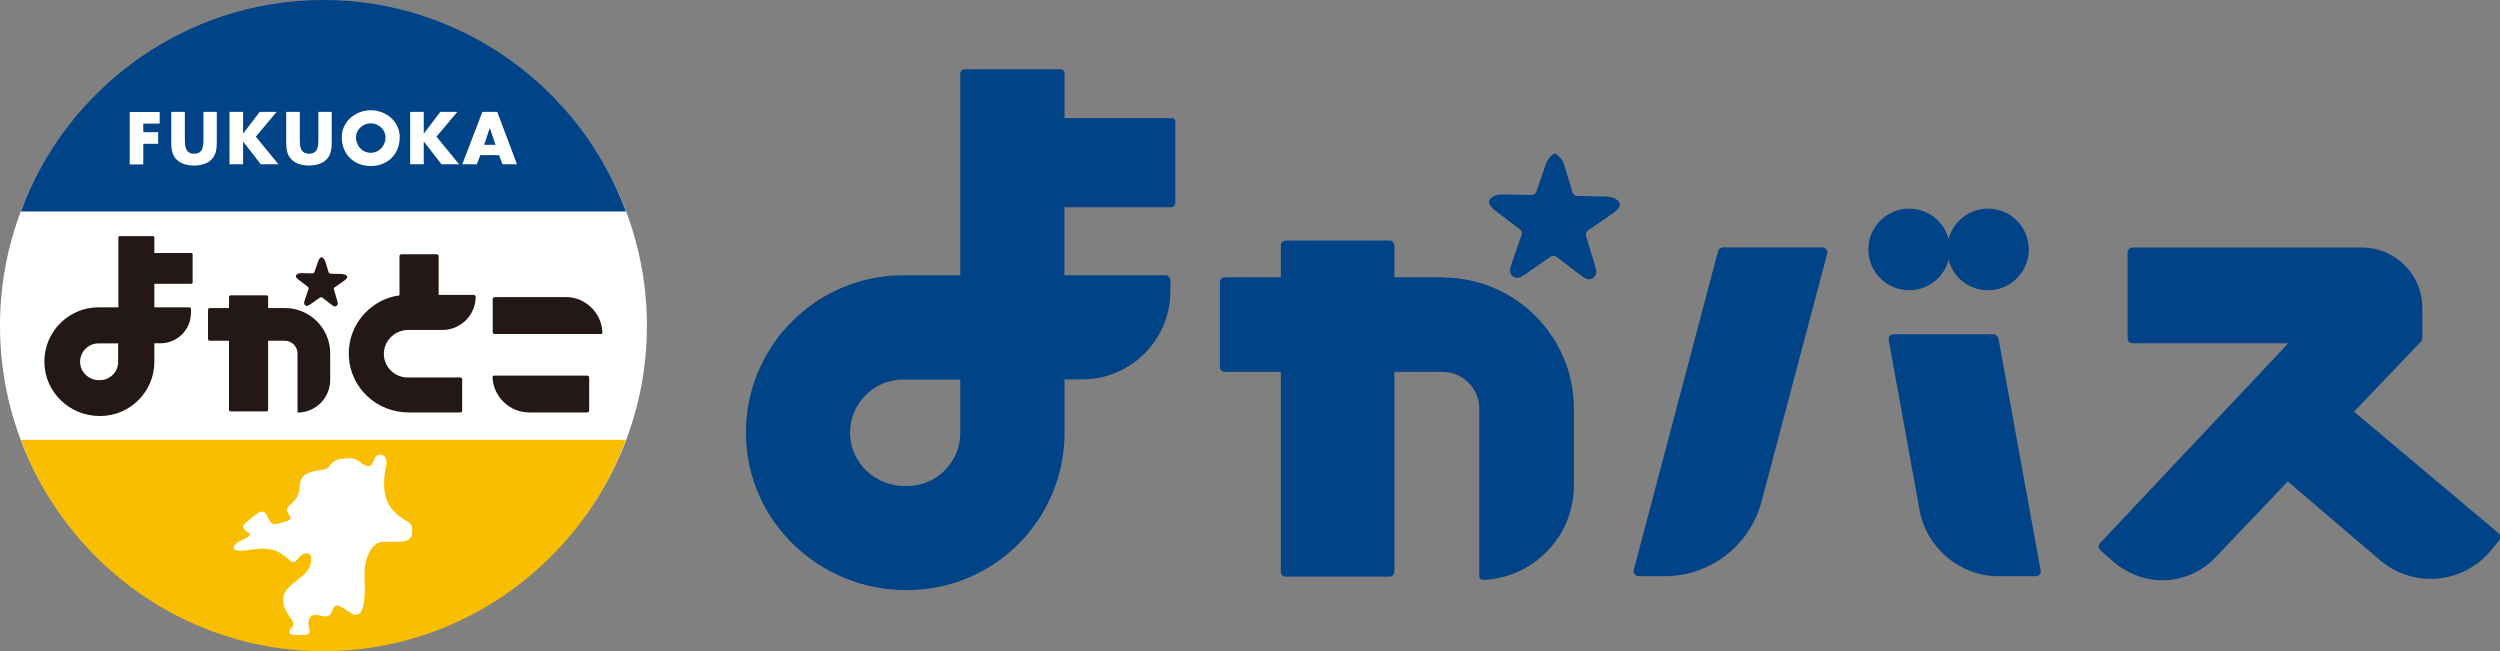 <?xml version="1.0" encoding="UTF-8"?><svg id="_レイヤー_2" xmlns="http://www.w3.org/2000/svg" width="69.37mm" height="18.07mm" viewBox="0 0 196.63 51.22"><rect x="0" y="0" width="196.63" height="51.22" fill="#808080" stroke="none"/><g id="_よかバス"><circle cx="25.44" cy="25.62" r="25.44" fill="#fff"/><path d="M25.43,0h0C14.55,0,5.21,6.95,1.64,16.63h47.59C45.65,6.95,36.31,0,25.43,0Z" fill="#004386"/><path d="M25.43,51.22h0c10.88,0,20.22-6.95,23.79-16.63H1.64c3.57,9.68,12.91,16.63,23.79,16.63Z" fill="#fabe00"/><path d="M28.69,45.85c0,.51,0,1.02-.07,1.52-.03.24-.08.47-.19.68-.07.15-.18.27-.35.3-.13.03-.25,0-.36-.06-.16-.09-.31-.19-.47-.29-.14-.09-.28-.19-.43-.27-.07-.04-.15-.07-.22-.09-.14-.04-.26,0-.34.13-.03.05-.05.11-.08.17-.04.08-.07.17-.11.25-.14.25-.34.34-.62.29-.14-.03-.29-.07-.43-.1-.4-.09-.64.06-.74.45-.05.17-.02.33.02.5.02.09.04.19.05.28.01.14-.05.23-.18.28-.08.03-.16.05-.24.05-.3.02-.6.03-.9-.02-.29-.05-.35-.22-.18-.45.03-.05.07-.09.11-.13.11-.13.14-.28.06-.44-.06-.12-.13-.24-.21-.35-.19-.27-.37-.55-.46-.87-.08-.28-.13-.57-.04-.85.07-.21.19-.39.33-.55.26-.29.57-.52.87-.76.2-.16.4-.31.57-.5.27-.3.4-.66.4-1.07,0-.35-.24-.51-.57-.4-.12.04-.22.11-.31.21-.07.07-.14.15-.2.23-.03.04-.07.07-.1.11-.16.15-.29.15-.46.01-.17-.15-.34-.3-.53-.44-.51-.38-1.09-.53-1.72-.52-.46.01-.91.1-1.36.15-.19.02-.38.01-.58.01-.04,0-.07-.02-.11-.03-.17-.08-.22-.26-.1-.4.08-.09.18-.17.29-.24.19-.11.38-.2.57-.3.1-.05.2-.11.29-.19.1-.08.09-.16,0-.23-.05-.04-.12-.07-.17-.11-.07-.05-.15-.1-.21-.16-.11-.11-.12-.23-.04-.36.04-.06.1-.13.15-.18.26-.22.53-.43.8-.64.13-.1.27-.19.43-.22.13-.03.24,0,.33.11.05.07.09.14.13.22.07.14.13.28.22.41.14.22.29.28.54.22.25-.06.5-.13.75-.2.07-.02.13-.05.19-.09.16-.1.18-.22.07-.37-.05-.07-.1-.13-.14-.2-.06-.11-.1-.22-.06-.34.03-.08.08-.16.14-.22.09-.09.19-.18.28-.26.36-.31.54-.7.56-1.17,0-.13.03-.26.05-.39.07-.37.29-.62.63-.76.3-.13.62-.19.94-.23.12-.02.24-.03.35-.06.16-.04.28-.12.38-.25.01-.02.03-.03.04-.05.23-.35.57-.5.97-.54.22-.02.44-.04.65-.03.29.01.54.13.77.31.08.06.15.13.24.17.1.06.21.1.33.13.13.03.24-.01.32-.12.05-.08.1-.17.14-.26.05-.09.08-.18.13-.27.12-.2.28-.27.51-.23.19.03.32.17.36.38.05.23.01.45-.03.67-.1.47-.15.94-.13,1.42.03.68.21,1.32.66,1.85.29.34.64.6,1.02.83.11.06.21.13.31.21.15.12.22.28.22.47,0,.13,0,.25-.02.38-.06.34-.26.52-.62.58-.17.03-.34.04-.5.04-.39,0-.78.01-1.16.01-.25,0-.46.09-.64.25-.28.24-.45.55-.58.89-.16.43-.24.88-.23,1.35,0,.24,0,.48,0,.71Z" fill="#fff"/><path d="M11.27,9.71v.69h1.17v.91h-1.17v1.62h-1.07v-4.12h2.36v.91h-1.29Z" fill="#fff"/><path d="M17.05,8.8v2.31c0,.53-.02,1.05-.43,1.45-.34.34-.88.46-1.36.46s-1.02-.12-1.36-.46c-.41-.4-.43-.92-.43-1.45v-2.31h1.07v2.17c0,.53.04,1.12.73,1.12s.73-.58.73-1.12v-2.17h1.07Z" fill="#fff"/><path d="M20.43,8.8h1.33l-1.64,1.95,1.78,2.17h-1.39l-1.38-1.78h-.01v1.78h-1.07v-4.12h1.07v1.7h.01l1.29-1.7Z" fill="#fff"/><path d="M26.09,8.8v2.31c0,.53-.02,1.05-.43,1.45-.34.34-.88.46-1.36.46s-1.02-.12-1.36-.46c-.41-.4-.43-.92-.43-1.45v-2.31h1.07v2.17c0,.53.04,1.12.73,1.12s.73-.58.73-1.12v-2.17h1.07Z" fill="#fff"/><path d="M31.44,10.79c0,1.33-.95,2.27-2.28,2.27s-2.28-.94-2.28-2.27c0-1.24,1.09-2.12,2.28-2.12s2.28.87,2.28,2.12ZM28,10.79c0,.71.52,1.23,1.16,1.23s1.16-.52,1.16-1.23c0-.57-.52-1.09-1.16-1.09s-1.16.52-1.16,1.09Z" fill="#fff"/><path d="M34.64,8.8h1.33l-1.64,1.95,1.78,2.17h-1.39l-1.38-1.78h-.01v1.78h-1.07v-4.12h1.07v1.7h.01l1.29-1.7Z" fill="#fff"/><path d="M37.78,12.2l-.28.72h-1.14l1.58-4.12h1.17l1.55,4.12h-1.14l-.27-.72h-1.47ZM38.53,10.08h-.01l-.44,1.31h.89l-.44-1.31Z" fill="#fff"/><path d="M15.05,19.9h-2.91v-1.22c0-.06-.05-.11-.11-.11h-2.61c-.06,0-.11.05-.11.11v5.49h-1.55c-2.38,0-4.31,1.95-4.27,4.34.04,2.35,1.99,4.21,4.34,4.21h.04c2.36,0,4.27-1.91,4.27-4.27v-1.45h.48c1.32,0,2.4-1.07,2.4-2.4v-.3c0-.07-.06-.13-.13-.13h-2.75v-1.85h2.9c.06,0,.11-.05.11-.11v-2.21c0-.05-.04-.1-.1-.1ZM9.3,28.45c0,.8-.65,1.45-1.45,1.45h-.07c-.78,0-1.45-.61-1.48-1.39-.03-.82.63-1.5,1.44-1.5h1.55v1.45Z" fill="#231815"/><path d="M22.4,24.23h-1.31v-.87c0-.07-.06-.13-.13-.13h-2.82c-.07,0-.13.06-.13.13v.87h-1.52c-.07,0-.13.06-.13.13v2.31c0,.07.06.13.13.13h1.52v5.43c0,.07.06.13.13.13h2.82c.07,0,.13-.06.13-.13v-5.43h1.31c.55,0,1,.45,1,1v4.52c0,.07,0,.13,0,.13,1.42,0,2.57-1.15,2.57-2.57v-2.09c0-1.97-1.6-3.56-3.56-3.56Z" fill="#231815"/><path d="M37.25,23.19h-2.75v-3.05c0-.08-.06-.14-.14-.14h-2.8c-.08,0-.14.06-.14.14v3.09c-1.04.14-1.99.63-2.72,1.4-.88.93-1.33,2.15-1.26,3.44.13,2.45,2.2,4.37,4.69,4.37h4.08c.08,0,.14-.06.14-.14v-2.47c0-.08-.06-.14-.14-.14h-4.15c-.52,0-1.03-.22-1.38-.61-.36-.39-.53-.9-.48-1.43.09-.95.92-1.7,1.91-1.7h2.69c1.44,0,2.61-1.17,2.61-2.61h0c0-.08-.06-.14-.14-.14Z" fill="#231815"/><path d="M44.48,23.37h-5.57c-.09,0-.16.07-.16.16v2.58c0,.09.07.16.16.16h8.36c.14.01.11-.19.11-.19-.1-1.52-1.36-2.72-2.9-2.72Z" fill="#231815"/><path d="M38.9,29.54h7.28c.09,0,.16.07.16.16v2.58c0,.09-.07.16-.16.16h-4.54c-1.55,0-2.82-1.21-2.9-2.74-.01-.18.16-.16.16-.16Z" fill="#231815"/><path d="M27.11,21.6c-.05-.02-.14-.04-.2-.05l-.92-.02c-.06,0-.12-.05-.14-.1l-.27-.88c-.02-.06-.06-.14-.1-.18,0,0-.13-.14-.17-.15-.08,0-.18.13-.18.13-.04.05-.08.13-.1.18l-.3.87c-.02.05-.08.1-.14.1l-.92-.02c-.06,0-.15.02-.2.04,0,0-.2.08-.2.19,0,.08.06.15.06.15.04.04.11.11.15.14l.74.56s.07.11.05.16l-.3.88c-.02.05-.04.14-.05.18v.04c0,.14.09.24.21.24.06,0,.1-.02.1-.02.05-.03.13-.08.18-.11l.76-.53s.12-.03.17,0l.73.56s.12.09.17.12c0,0,.04.02.1.02.13,0,.22-.09.23-.23v-.04s-.03-.13-.05-.19l-.26-.88c-.02-.06,0-.13.06-.16l.76-.53s.12-.09.16-.14c0,0,.07-.07.07-.15,0-.11-.19-.2-.19-.2Z" fill="#231815"/><path d="M150.16,22.83c-1.77,0-3.21-1.44-3.21-3.21s1.44-3.21,3.21-3.21c1.49,0,2.74,1.01,3.1,2.39.36-1.37,1.61-2.39,3.1-2.39,1.77,0,3.21,1.44,3.21,3.21,0,.89-.36,1.69-.94,2.27-.58.58-1.38.94-2.27.94-1.49,0-2.74-1.01-3.1-2.39-.15.56-.44,1.05-.83,1.45-.58.58-1.38.94-2.27.94ZM92.44,9.56v6.41c0,.18-.15.33-.33.33h-8.39v5.35h7.95c.21,0,.38.17.38.38v.87c0,3.84-3.11,6.94-6.94,6.94h-1.38v4.19c0,6.84-5.54,12.38-12.38,12.38h-.11c-6.79,0-12.47-5.4-12.57-12.19-.11-6.92,5.49-12.57,12.38-12.57h4.48V5.77c0-.17.14-.32.32-.32h7.57c.17,0,.31.14.31.31v3.53h8.44c.16,0,.28.13.28.28ZM75.52,29.85h-4.48c-2.36,0-4.27,1.97-4.18,4.35.09,2.27,2.02,4.03,4.29,4.03h.19c2.31,0,4.19-1.87,4.19-4.19v-4.19ZM113.46,21.81h-3.79v-2.51c0-.21-.17-.38-.38-.38h-8.17c-.21,0-.38.17-.38.38v2.51h-4.41c-.21,0-.38.17-.38.38v6.68c0,.21.17.38.38.38h4.41v15.72c0,.21.17.38.38.38h8.17c.21,0,.38-.17.38-.38v-15.72h3.79c1.59,0,2.89,1.29,2.89,2.89v13.1s-.07.37.35.37c3.94-.18,7.09-3.44,7.09-7.42v-6.04c0-5.7-4.62-10.32-10.32-10.32ZM126.9,15.58c-.14-.06-.37-.11-.52-.12l-2.34-.05c-.15,0-.3-.12-.35-.26l-.68-2.24c-.04-.14-.16-.35-.26-.46,0,0-.33-.37-.43-.37-.19,0-.46.33-.46.33-.09.12-.21.32-.26.46l-.77,2.22c-.05.14-.21.25-.36.25l-2.34-.05c-.15,0-.38.04-.52.09,0,0-.5.2-.5.49,0,.21.16.39.16.39.1.11.28.27.4.36l1.88,1.42c.12.09.18.28.13.42l-.77,2.23c-.05.14-.11.35-.14.46v.09c0,.35.22.61.55.61.16,0,.25-.04.25-.04.13-.07.34-.2.46-.28l1.93-1.35c.12-.08.32-.08.44,0l1.86,1.42c.12.09.32.23.45.3,0,0,.1.06.26.06.33,0,.57-.24.57-.59v-.09c-.02-.12-.08-.34-.12-.48l-.68-2.25c-.04-.14.02-.33.14-.41l1.94-1.34c.12-.08.31-.24.41-.35,0,0,.17-.17.17-.38,0-.29-.48-.51-.48-.51ZM143.32,19.46h-7.81c-.18,0-.34.12-.38.29l-6.63,25.07c-.07.25.12.5.38.5h2.04c3.58,0,6.72-2.41,7.63-5.88l5.16-19.48c.07-.25-.12-.5-.38-.5ZM156.77,26.29h-7.85c-.24,0-.42.21-.37.45l2.43,13.39c.54,2.96,3.19,5.19,6.17,5.19h2.98c.24,0,.42-.21.37-.45l-3.31-18.22c-.04-.2-.22-.36-.42-.36ZM196.47,41.9l-11.32-9.52,5.24-5.49s.02-.02.03-.03l.02-.02h0c.05-.07.08-.14.08-.23v-2.4c0-2.62-2.12-4.74-4.74-4.74h-18.06c-.21,0-.38.17-.38.38v6.77c0,.21.17.38.38.38h12.26l-14.8,15.71c-.16.17-.15.43.03.58l.86.76c1.12,1,2.56,1.61,4.05,1.59,1.57-.02,3.02-.65,4.11-1.78l5.71-5.99,7.36,6.28c1.09.89,2.47,1.38,3.87,1.38,1.86,0,3.6-.83,4.78-2.27l.6-.74c.15-.18.12-.45-.06-.6Z" fill="#004386"/></g></svg>